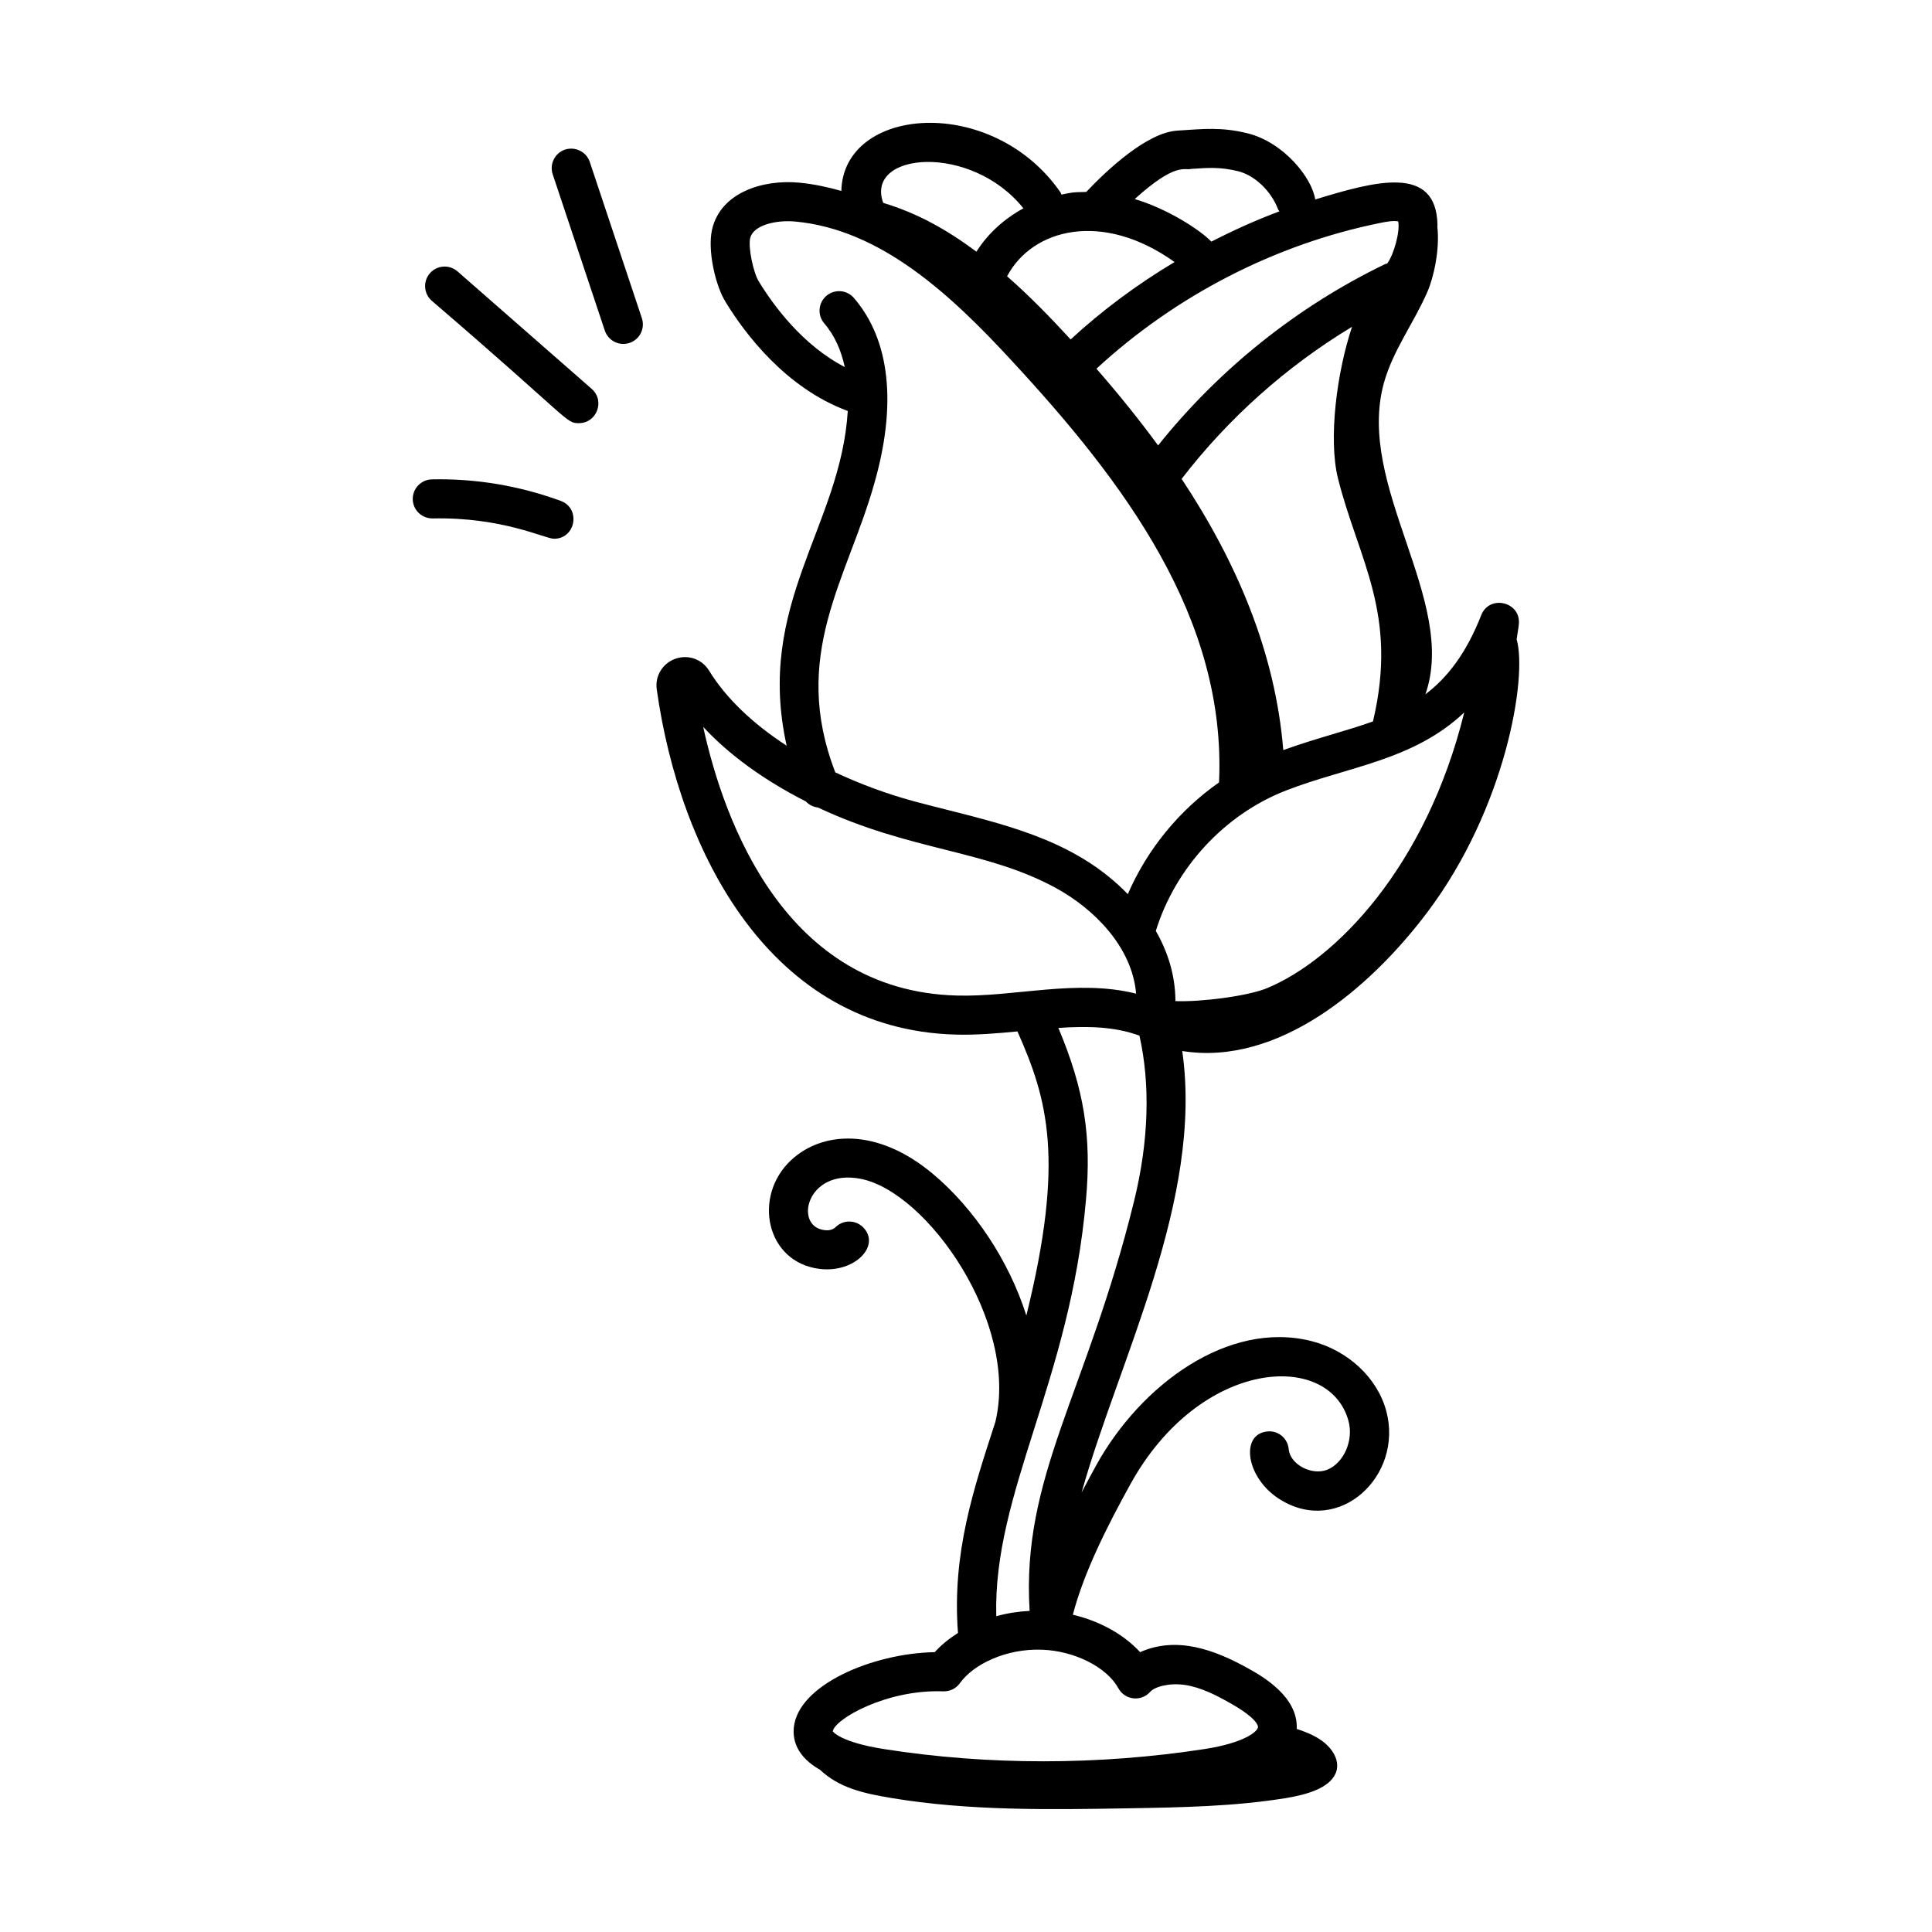 <?xml version="1.0" encoding="UTF-8"?>
<!-- Uploaded to: ICON Repo, www.iconrepo.com, Generator: ICON Repo Mixer Tools -->
<svg fill="#000000" width="800px" height="800px" version="1.1" viewBox="144 144 512 512" xmlns="http://www.w3.org/2000/svg">
 <g>
  <path d="m522.37 385.61c20.633-27.473 26.445-62.102 23.559-72.184 0.164-1.344 0.445-2.637 0.578-3.992 0.594-5.973-7.789-7.945-9.969-2.406-3.988 10.164-8.961 16.543-14.789 20.973 8.699-24.941-18.59-55.141-10.992-82.539 2.383-8.598 7.957-15.922 11.512-24.109 1.691-3.898 3.312-11.164 2.648-17.207 0.004-0.199 0.031-0.43 0.027-0.625-0.344-16.027-16.629-11.469-32.402-6.656-0.789-5.629-8.309-15.199-18.039-17.566-6.812-1.648-11.355-1.148-18.43-0.688-8.121 0.473-18.684 10.43-24.207 16.254-4.094 0.047-4.293 0.27-6.57 0.711-0.102-0.199-0.133-0.422-0.266-0.613-18.09-26.066-57.539-22.867-58.066-0.363-3.574-1.008-7.227-1.809-11.035-2.18-9.633-0.945-21.016 2.519-23.25 12.504-1.219 5.633 0.988 14.977 3.652 19.176 4.996 8.176 15.832 22.723 32.336 28.812-1.848 30.59-24.547 51.141-16.195 88.707-8.98-5.84-16.113-12.625-20.57-19.902-1.871-3.059-5.551-4.328-8.938-3.129-3.394 1.219-5.418 4.551-4.922 8.102 6.094 43.328 30.082 90.109 79.141 91.484 5.508 0.16 11.035-0.316 16.445-0.836 8.027 18.039 12.57 33.988 2.363 75.289-4.652-14.688-13.953-28.449-24.703-37.48-14.84-12.469-29.406-11.316-37.582-3.746-10.352 9.578-6.75 27.199 7.602 28.887 9.348 1.07 16.195-6.269 11.41-11.055-2.027-2.016-5.305-2.016-7.32 0.012-0.887 0.883-2.309 0.836-2.883 0.754-8.266-0.949-4.777-16.426 9.582-13.594 17.645 3.449 42.027 38.125 35.672 64.469-5.742 17.652-11.512 34.715-9.895 55.879-2.332 1.477-4.43 3.172-6.164 5.086-16.68 0.309-36.262 8.781-37.34 19.996-0.34 3.551 0.977 7.789 6.957 11.188 5.027 4.754 11.371 6.207 18.789 7.449 20.609 3.453 41.953 3.109 63.055 2.746 13.953-0.238 28.012-0.484 41.656-2.715 5.371-0.879 11.418-2.586 13.125-6.547 1.383-3.207-0.805-6.801-4.172-9.004-1.816-1.191-3.926-2.051-6.137-2.766 0.422-8.531-9.066-13.918-12.727-15.965-9.137-5.113-19.133-8.68-28.777-4.379-4.309-4.711-10.691-8.238-17.82-9.922 2.934-11.336 9.242-23.703 15.215-34.535 18.453-33.488 52.781-35.57 57.844-16.77 1.379 5.141-1.281 11.168-5.699 12.898-4.055 1.582-9.801-1.418-10.156-5.465-0.25-2.852-2.769-4.988-5.609-4.703-7.363 0.645-5.785 12.414 3.348 18.055 15.684 9.746 32.719-6.336 28.113-23.469-2.363-8.801-10.156-16.074-19.855-18.535-22.008-5.535-45.238 11.566-57.047 32.984-1.277 2.316-2.562 4.719-3.836 7.152 9.805-35.055 32.301-77.637 26.672-117 25.371 4.059 49.77-16.555 65.062-36.926zm9.672-52.809c-10.062 40.77-33.938 65.512-52.367 73.113-5.07 2.059-17.344 3.652-24.172 3.391-0.027-6.84-2.031-13.086-5.199-18.598 5.168-16.688 18.168-30.848 34.453-37.195 16.195-6.328 33.762-7.891 47.285-20.711zm-33.449-61.957c5.43 21.582 16.031 35.781 9.258 64.344-7.078 2.543-14.438 4.258-23.77 7.59-2.117-26.027-12.457-50.023-26.938-71.867 12.41-16.109 27.773-29.809 45.164-40.312-4.019 11.992-6.344 29.73-3.715 40.246zm11.09-67.742c1.672-0.344 3.519-0.68 4.848-0.438 0.578 2.523-1.145 8.855-2.914 11.18-0.176 0.062-0.359 0.055-0.531 0.137-23.363 11.289-43.992 27.836-60.18 48.066-5.133-7.016-10.613-13.773-16.336-20.332 20.914-19.305 47.262-32.965 75.113-38.613zm-49.988-14.344c4.66-0.316 7.754-0.52 12.363 0.602 4.418 1.078 8.785 5.215 10.621 10.055 0.086 0.23 0.262 0.391 0.375 0.598-6.164 2.293-12.164 5.019-18.027 8.02-3.133-3.238-11.758-8.734-20.312-11.281 11.02-9.961 13.195-7.481 14.98-7.992zm-4.422 24.684c-9.867 5.891-19.117 12.754-27.547 20.512-5.34-5.824-10.891-11.531-16.836-16.734 6.691-12.637 25.258-17.449 44.383-3.777zm-40.059-14.234c-5.141 2.805-9.484 6.766-12.445 11.484-7.957-5.887-15.582-10.172-24.707-12.926-4.914-13.484 23.242-15.926 37.152 1.441zm-39.57 73.117c6.098-21.148 4.246-38.223-5.352-49.367-1.859-2.156-5.129-2.414-7.301-0.547-2.168 1.867-2.414 5.137-0.547 7.301 2.867 3.328 4.504 7.312 5.426 11.551-11.184-5.781-18.895-16.32-22.746-22.629-1.508-2.379-2.859-9.051-2.332-11.477 0.77-3.449 6.75-4.953 12.125-4.43 22.449 2.172 40.84 19.086 57.375 37.055 29.523 31.91 56.77 67.949 54.766 111.57-10.574 7.387-19.051 17.777-24.176 29.602-13.004-13.383-29.75-17.781-47.871-22.34-2.941-0.742-5.883-1.477-8.797-2.266-7.441-2.016-14.402-4.644-20.848-7.66-11.965-30.977 3.121-51.145 10.277-76.359zm-45.293 64.305c6.961 7.512 16.316 14.234 27.215 19.762 0.844 0.922 1.984 1.465 3.207 1.609 24.629 11.609 44.617 11.152 63.305 21.473 9.664 5.336 19.945 15.34 21.004 27.855-15.836-3.961-32.332 0.957-47.602 0.5-45.422-1.266-61.609-46-67.129-71.199zm110.04 254.79c1.707 3.113 6.012 3.648 8.422 0.938 1.207-1.363 5.059-2.441 9.191-1.832 4.305 0.652 8.227 2.703 11.871 4.738 7.516 4.211 7.531 6.234 7.508 6.449-0.125 1.199-3.742 4.191-14.129 5.797-28.066 4.328-57.441 4.34-84.938 0.02-11.789-1.848-13.559-4.691-13.625-4.691 0.395-3.18 14.176-11.203 29.293-10.613 1.801 0.035 3.391-0.762 4.402-2.172 3.488-4.902 12.09-9.23 21.789-8.863 8.641 0.324 17.141 4.625 20.215 10.23zm4.133-129.05c-12.492 50.855-29.898 72.895-27.66 108.53-3.027 0.152-6.008 0.625-8.844 1.41-0.863-32.895 19.59-62.227 23.781-110.4 1.492-16.836-0.48-29.203-7.316-45.496 7.676-0.52 14.938-0.383 21.48 2.047 2.906 12.879 2.5 27.949-1.441 43.914z"/>
  <path d="m258.45 271.04c-2.859 0.062-5.125 2.426-5.066 5.285 0.062 2.859 2.394 5.082 5.285 5.066 18.5-0.391 29.777 5.387 32.148 5.387 5.766 0 7.172-8.059 1.781-10.035-10.988-4.031-22.578-5.965-34.148-5.703z"/>
  <path d="m300.82 247.07-35.578-31.152c-2.156-1.875-5.422-1.656-7.305 0.484-1.879 2.148-1.664 5.418 0.484 7.305 37.199 31.934 35.441 32.434 38.984 32.434 4.766 0 6.984-5.934 3.414-9.07z"/>
  <path d="m310.83 234.88c2.711-0.91 4.176-3.84 3.273-6.551l-13.805-41.41c-0.906-2.711-3.844-4.144-6.551-3.277-2.711 0.91-4.176 3.84-3.273 6.551l13.805 41.41c0.887 2.644 3.738 4.184 6.551 3.277z"/>
 </g>
</svg>